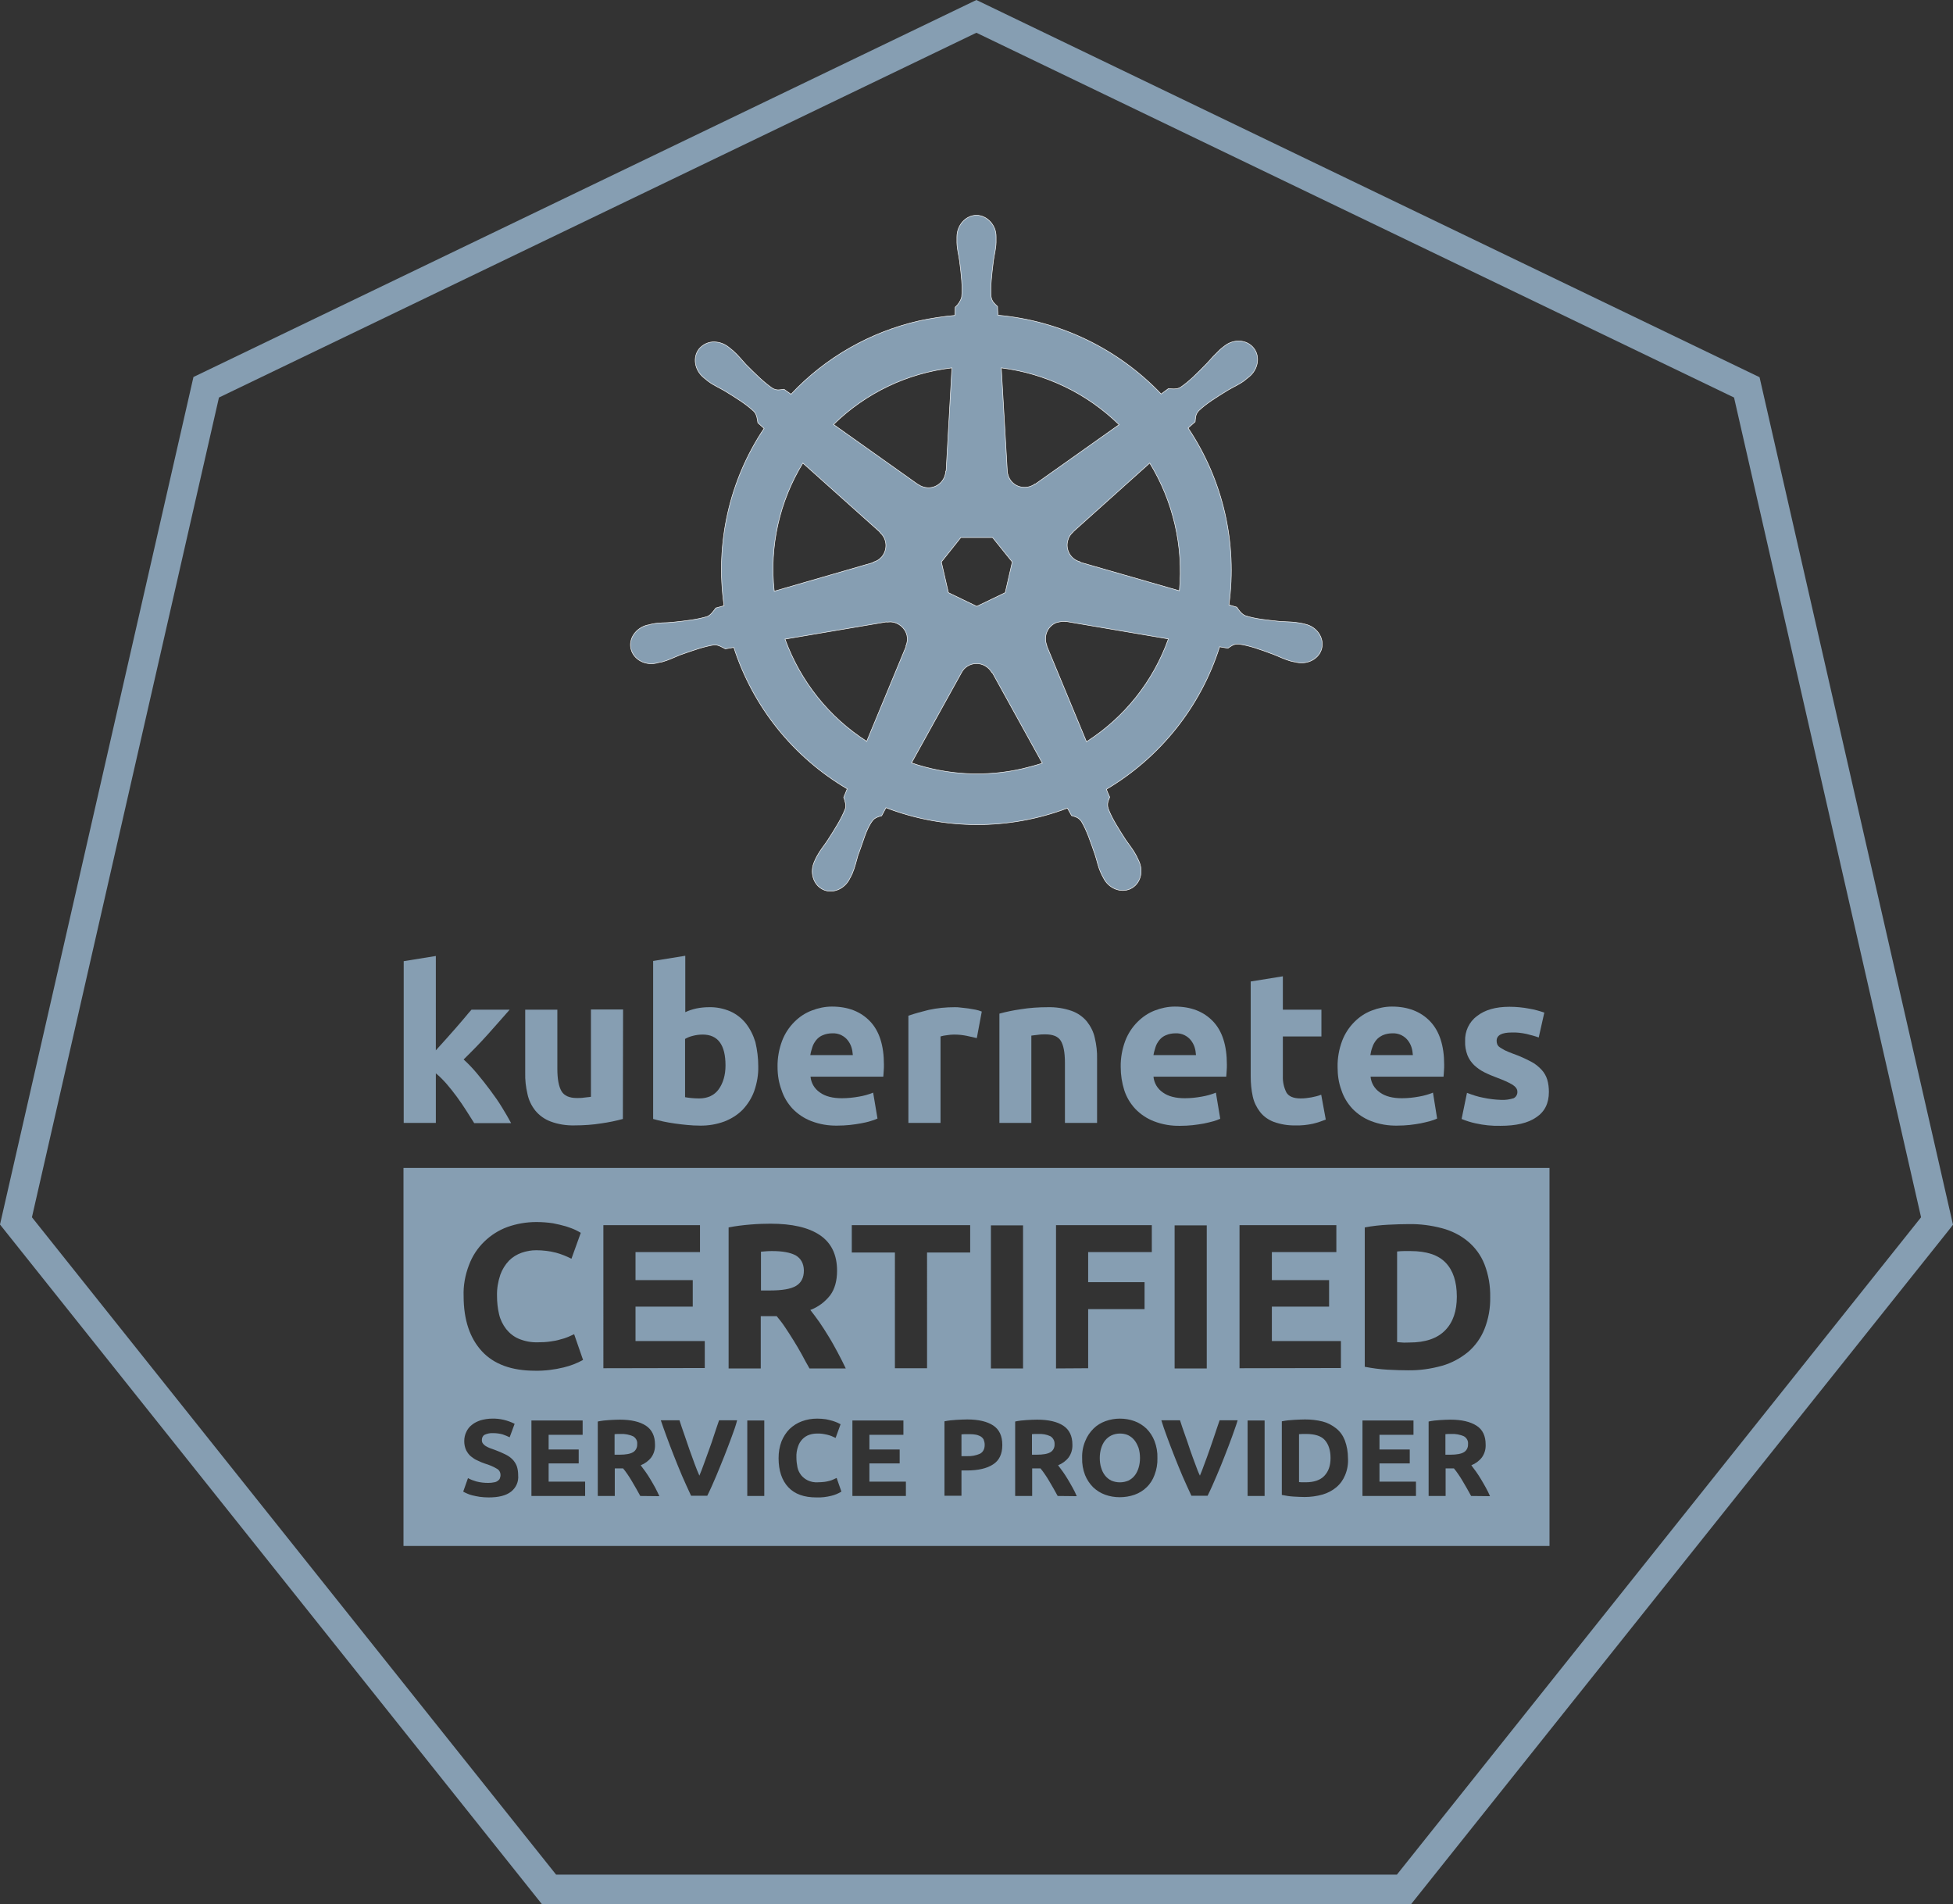 <?xml version="1.0" encoding="utf-8"?>
<!-- Generator: $$$/GeneralStr/196=Adobe Illustrator 27.6.0, SVG Export Plug-In . SVG Version: 6.00 Build 0)  -->
<svg version="1.1" id="Layer_1" xmlns="http://www.w3.org/2000/svg" xmlns:xlink="http://www.w3.org/1999/xlink" x="0px" y="0px"
	 viewBox="0 0 941.9 918.3" style="enable-background:new 0 0 941.9 918.3;" xml:space="preserve">
<rect x="0" y="0" width="941.9" height="918.3" fill="#333333" stroke="none"/>
<style type="text/css">
	.st0{fill:#869EB2;}
	.st1{fill:#869EB2;stroke:#FFFFFF;stroke-width:0.25;}
</style>
<g id="Layer_2_1_">
	<g id="Layer_1-2">
		<path class="st0" d="M680.5,918.3H261.4L0,590.5l93.3-408.7L470.9,0l377.7,181.9l93.3,408.7l-2.1,2.7L680.5,918.3z M268.2,904
			h405.5l252.8-317l-90.2-395.3L470.9,15.8L105.6,191.7L15.4,587L268.2,904z"/>
		<path id="path3059" class="st1" d="M471,103.8c-5.2,0-9.5,4.7-9.5,10.5c0,0.1,0,0.2,0,0.3c0,0.8,0,1.7,0,2.4
			c0.1,3.4,0.9,5.9,1.3,9c0.8,6.6,1.5,12.1,1,17.2c-0.5,1.9-1.6,3.6-3.1,4.9l-0.2,4c-5.8,0.5-11.5,1.4-17.1,2.6
			c-23.7,5.4-45.3,17.7-61.9,35.4c-1-0.7-2.9-2-3.4-2.4c-1.7,0.2-3.4,0.8-5.6-0.5c-4.2-2.9-8.1-6.8-12.8-11.5
			c-2.1-2.3-3.7-4.4-6.2-6.6c-0.6-0.5-1.5-1.2-2.1-1.7c-1.9-1.5-4.2-2.4-6.6-2.5c-2.9-0.2-5.7,1.1-7.6,3.3c-3.3,4.1-2.2,10.4,2.3,14
			c0.1,0,0.1,0.1,0.1,0.1c0.6,0.5,1.4,1.1,2,1.6c2.7,2,5.2,3,7.9,4.6c5.7,3.5,10.4,6.4,14.1,9.9c1.5,1.5,1.7,4.3,1.9,5.5l3,2.7
			c-16.8,25.1-23.6,55.6-19.3,85.5l-4,1.1c-1,1.4-2.5,3.5-4.1,4.1c-4.9,1.5-10.4,2.1-17,2.8c-3.1,0.3-5.8,0.1-9.1,0.7
			c-0.7,0.1-1.7,0.4-2.5,0.6h-0.1h-0.1c-5.6,1.4-9.2,6.5-8,11.5s6.6,8.1,12.2,6.9h0.1l0.2-0.1c0.8-0.2,1.8-0.4,2.5-0.5
			c3.2-0.9,5.6-2.1,8.5-3.3c6.3-2.2,11.5-4.1,16.5-4.9c2.1-0.2,4.3,1.3,5.5,1.9l4.1-0.7c9.3,28.7,28.7,52.9,54.7,68.2l-1.7,4.1
			c0.6,1.6,1.3,3.8,0.8,5.4c-1.8,4.8-5,9.8-8.6,15.4c-1.7,2.6-3.5,4.6-5.1,7.6c-0.4,0.7-0.9,1.8-1.2,2.5c-2.4,5.2-0.6,11.2,4,13.5
			s10.6-0.1,13.1-5.4l0,0l0,0c0.4-0.7,0.9-1.7,1.2-2.4c1.3-3.1,1.8-5.7,2.7-8.7c2.5-6.3,3.9-12.9,7.3-17c1-1.1,2.5-1.6,4.1-2
			l2.1-3.9c28.1,10.8,59.3,10.9,87.5,0.2c0.6,1.1,1.7,3.1,2,3.6c1.6,0.5,3.4,0.8,4.8,2.9c2.6,4.4,4.3,9.6,6.5,15.9
			c1,3,1.4,5.6,2.8,8.7c0.3,0.7,0.8,1.7,1.2,2.4c2.5,5.2,8.4,7.6,13.1,5.4s6.5-8.2,4-13.5c-0.4-0.8-0.9-1.8-1.2-2.5
			c-1.6-3-3.3-5-5.1-7.6c-3.6-5.6-6.6-10.3-8.4-15c-0.8-2.5,0.1-4,0.7-5.6c-0.6-1.2-1.1-2.5-1.6-3.8c26-15.4,45.5-39.9,54.6-68.7
			c1.2,0.2,3.3,0.6,4,0.7c1.4-0.9,2.7-2.2,5.3-2c5.1,0.7,10.3,2.6,16.5,4.9c2.9,1.1,5.3,2.4,8.5,3.3c0.7,0.2,1.7,0.4,2.5,0.5
			c0.1,0,0.1,0,0.2,0.1h0.1c5.6,1.2,11.1-1.9,12.2-6.9s-2.4-10.2-8-11.5c-0.8-0.2-2-0.5-2.8-0.6c-3.3-0.6-6-0.5-9.1-0.7
			c-6.6-0.7-12.1-1.2-17-2.8c-2-0.8-3.4-3.1-4.1-4.1l-3.8-1.1c4.1-29.9-2.9-60.2-19.7-85.3c1-0.9,2.8-2.5,3.4-3
			c0.2-1.7,0-3.5,1.8-5.4c3.7-3.5,8.4-6.4,14.1-9.9c2.7-1.6,5.2-2.6,7.9-4.6c0.6-0.5,1.4-1.2,2.1-1.7c4.5-3.6,5.6-9.9,2.3-14
			s-9.6-4.5-14.1-0.9c-0.7,0.5-1.5,1.2-2.1,1.7c-2.2,2.1-4.3,4.3-6.3,6.6c-4.7,4.8-8.5,8.7-12.8,11.6c-1.8,1.1-4.5,0.7-5.8,0.6
			L560,190c-20.8-21.8-48.7-35.3-78.7-38c-0.1-1.3-0.2-3.5-0.2-4.2c-1.2-1.2-2.7-2.2-3.1-4.7c-0.4-5.1,0.3-10.6,1.1-17.2
			c0.4-3.1,1.2-5.7,1.3-9c0-0.8,0-1.9,0-2.7C480.5,108.7,476.2,103.9,471,103.8L471,103.8z M459.1,177.4l-2.8,49.7l-0.2,0.1
			c-0.2,4.6-4.1,8.2-8.7,8c-1.6-0.1-3.2-0.6-4.6-1.6h-0.1L402,204.7C417.5,189.5,437.6,179.9,459.1,177.4L459.1,177.4z M482.9,177.4
			c21.4,2.7,41.4,12.3,56.8,27.4l-40.5,28.7l-0.1-0.1c-3.6,2.6-8.7,2-11.5-1.5c-1.1-1.4-1.7-3.1-1.8-4.8l0,0L482.9,177.4z
			 M387.2,223.3l37.2,33.3v0.2c3.5,3,3.8,8.3,0.8,11.8c-1.1,1.2-2.5,2.1-4.1,2.5v0.2l-47.7,13.8C371,263.5,375.9,241.8,387.2,223.3z
			 M554.5,223.3c11.3,18.4,16.3,40.1,14.3,61.6l-48-13.8v-0.2c-4.4-1.2-7.1-5.8-5.8-10.3c0.4-1.6,1.3-3,2.6-4.1v-0.1L554.5,223.3
			L554.5,223.3z M463.4,259.2h15.3l9.5,11.8l-3.4,14.8l-13.7,6.6l-13.7-6.6L454,271L463.4,259.2z M512.2,299.7c0.6,0,1.3,0,1.9,0.1
			l0.1-0.1l49.3,8.4c-7.3,20.5-21.2,37.9-39.5,49.6l-19.2-46.3l0.1-0.1c-1.8-4.3,0.2-9.2,4.4-11C510.3,300,511.3,299.8,512.2,299.7
			L512.2,299.7z M429.4,299.9c3.8,0.1,7.1,2.8,8,6.5c0.4,1.7,0.2,3.5-0.5,5.1l0.1,0.2l-19,45.8c-18.2-11.6-32-29-39.4-49.3l48.9-8.3
			l0.1,0.1C428.2,300,428.7,299.9,429.4,299.9L429.4,299.9z M470.7,320c3.2-0.1,6.1,1.6,7.7,4.4h0.2l24.1,43.6
			c-3.1,1.1-6.3,1.9-9.6,2.7c-17.7,4.1-36.3,3.1-53.5-2.8l24.1-43.5l0,0C465,321.8,467.7,320.1,470.7,320L470.7,320z"/>
		<path class="st0" d="M210.2,506.5c1.5-1.7,3.1-3.4,4.7-5.2s3.2-3.6,4.7-5.3c1.5-1.8,3-3.4,4.3-5s2.5-3,3.5-4.1h18.4
			c-3.7,4.2-7.2,8.2-10.7,12.1s-7.3,7.8-11.5,11.9c2.3,2.1,4.4,4.3,6.4,6.7c2.2,2.6,4.3,5.3,6.4,8.1c2.1,2.8,4,5.5,5.7,8.3
			s3.2,5.3,4.4,7.6h-17.8c-1.1-1.8-2.4-3.8-3.8-6s-2.9-4.4-4.5-6.6s-3.3-4.3-5-6.3c-1.6-1.8-3.3-3.6-5.2-5.1v23.9h-15.5v-78
			l15.5-2.5L210.2,506.5L210.2,506.5z"/>
		<path class="st0" d="M300.4,539.6c-3.3,0.9-6.7,1.6-10.2,2.1c-4.3,0.7-8.7,1-13.1,1c-3.9,0.1-7.9-0.5-11.6-1.9
			c-2.9-1.1-5.4-2.9-7.3-5.2c-1.9-2.4-3.2-5.1-3.8-8c-0.8-3.4-1.2-6.8-1.1-10.3v-30.4h15.5v28.5c0,5,0.7,8.6,2,10.8s3.8,3.3,7.4,3.3
			c1.1,0,2.3,0,3.5-0.2s2.4-0.2,3.3-0.4v-42.1h15.5L300.4,539.6z"/>
		<path class="st0" d="M365.7,514.2c0.1,4-0.6,8-1.9,11.8c-1.2,3.4-3.1,6.4-5.5,9c-2.5,2.6-5.6,4.5-8.9,5.8c-3.8,1.4-7.9,2.1-12,2
			c-1.9,0-3.8-0.1-5.9-0.3c-2-0.2-4-0.4-6-0.7s-3.9-0.6-5.7-1s-3.4-0.8-4.8-1.2v-76.2l15.5-2.5v27.2c1.7-0.8,3.5-1.4,5.4-1.8
			c2-0.4,4-0.6,6-0.6c3.5-0.1,7,0.6,10.3,2c2.9,1.3,5.5,3.3,7.5,5.8c2.1,2.7,3.6,5.7,4.6,9C365.2,506.3,365.7,510.2,365.7,514.2z
			 M349.9,513.8c0-10-3.7-14.9-11-14.9c-1.6,0-3.2,0.2-4.7,0.6c-1.3,0.3-2.6,0.8-3.8,1.5v28.1c0.8,0.1,1.7,0.3,2.9,0.4
			c1.2,0.1,2.5,0.2,3.8,0.2c4.2,0,7.4-1.5,9.5-4.4S349.9,518.5,349.9,513.8z"/>
		<path class="st0" d="M375,514.6c-0.1-4.3,0.7-8.7,2.2-12.7c1.3-3.4,3.3-6.5,5.9-9.1c2.4-2.4,5.2-4.3,8.4-5.5
			c3.1-1.2,6.4-1.9,9.7-1.9c7.8,0,13.9,2.4,18.4,7.1s6.7,11.7,6.7,20.9c0,0.9,0,1.9-0.1,3s-0.1,2-0.2,2.8h-35.1
			c0.3,3.1,1.9,5.8,4.5,7.6c2.6,1.9,6.2,2.8,10.6,2.8c2.8,0,5.6-0.3,8.4-0.8c2.3-0.4,4.5-1,6.7-1.9l2.1,12.5
			c-1.1,0.5-2.2,0.9-3.3,1.2c-1.5,0.5-3.1,0.8-4.6,1.1c-1.7,0.3-3.5,0.6-5.5,0.8c-1.9,0.2-3.9,0.3-5.8,0.3
			c-4.4,0.1-8.7-0.6-12.8-2.2c-3.4-1.3-6.5-3.4-9-6c-2.4-2.6-4.2-5.6-5.3-9C375.6,522.1,375,518.4,375,514.6z M411.3,508.7
			c-0.1-1.3-0.3-2.6-0.7-3.8c-0.4-1.2-1-2.3-1.8-3.3s-1.8-1.8-3-2.4c-1.4-0.7-3-1-4.5-0.9c-1.5,0-3.1,0.3-4.5,0.9
			c-1.2,0.5-2.3,1.3-3.1,2.3c-0.8,1-1.5,2.1-1.9,3.4s-0.8,2.6-1,3.9h20.5V508.7z"/>
		<path class="st0" d="M471.1,500.6c-1.4-0.3-3-0.7-4.9-1.1c-2-0.4-4-0.6-6-0.6c-1.2,0-2.3,0.1-3.5,0.3c-1,0.1-2.1,0.3-3.1,0.6v41.7
			h-15.5v-51.7c3.2-1.1,6.5-2,9.8-2.8c4.1-0.9,8.4-1.3,12.6-1.3c0.8,0,1.8,0,3,0.2s2.4,0.2,3.5,0.4s2.3,0.4,3.5,0.6
			c1,0.2,2,0.5,3,0.9L471.1,500.6z"/>
		<path class="st0" d="M482,488.8c3.3-0.9,6.7-1.6,10.2-2.1c4.3-0.7,8.7-1,13.1-1c3.9-0.1,7.9,0.5,11.6,1.8c2.8,1,5.4,2.8,7.3,5.1
			c1.8,2.3,3.2,5,3.8,7.9c0.8,3.3,1.2,6.8,1.1,10.2v30.8h-15.5v-29c0-5-0.7-8.5-2-10.6s-3.8-3.1-7.4-3.1c-1.1,0-2.3,0-3.5,0.2
			s-2.3,0.2-3.3,0.4v42.1H482V488.8z"/>
		<path class="st0" d="M540.5,514.6c-0.1-4.3,0.7-8.7,2.2-12.7c1.3-3.4,3.3-6.5,5.9-9.1c2.4-2.4,5.2-4.3,8.3-5.5s6.4-1.9,9.7-1.9
			c7.8,0,13.9,2.4,18.4,7.1s6.7,11.7,6.7,20.9c0,0.9,0,1.9-0.1,3s-0.1,2-0.2,2.8h-35.1c0.3,3.1,1.9,5.8,4.5,7.6
			c2.6,1.9,6.2,2.8,10.6,2.8c2.8,0,5.6-0.3,8.3-0.8c2.3-0.4,4.5-1,6.7-1.9l2.1,12.6c-1.1,0.5-2.2,0.9-3.3,1.2
			c-1.5,0.4-3.1,0.8-4.6,1.1c-1.7,0.3-3.5,0.6-5.5,0.8c-1.9,0.2-3.9,0.3-5.8,0.3c-4.4,0.1-8.7-0.6-12.8-2.2c-3.4-1.3-6.5-3.4-9-6
			c-2.4-2.6-4.2-5.6-5.3-9C541.1,522.2,540.5,518.4,540.5,514.6z M576.8,508.7c-0.1-1.3-0.3-2.6-0.7-3.8c-0.4-1.2-1-2.3-1.8-3.3
			s-1.8-1.8-3-2.4c-1.4-0.7-3-1-4.5-0.9c-1.5,0-3.1,0.3-4.5,0.9c-1.2,0.5-2.3,1.3-3.1,2.3s-1.5,2.1-1.9,3.4s-0.8,2.6-1,3.9h20.5
			V508.7z"/>
		<path class="st0" d="M603.2,473.3l15.5-2.5v16.1h18.6v12.9h-18.6V519c-0.1,2.7,0.5,5.4,1.7,7.8c1.1,1.9,3.4,2.9,6.9,2.9
			c1.7,0,3.4-0.2,5.1-0.5c1.6-0.3,3.3-0.7,4.8-1.3l2.2,12c-2,0.8-4.1,1.5-6.2,2c-2.8,0.6-5.6,0.9-8.4,0.8c-3.6,0.1-7.1-0.5-10.5-1.7
			c-2.6-1-4.9-2.6-6.6-4.8c-1.7-2.2-2.9-4.7-3.5-7.4c-0.7-3.2-1-6.4-1-9.7V473.3z"/>
		<path class="st0" d="M645.1,514.6c-0.1-4.3,0.7-8.7,2.2-12.7c1.3-3.4,3.3-6.5,5.9-9.1c2.4-2.4,5.2-4.3,8.4-5.5
			c3.1-1.2,6.4-1.9,9.7-1.9c7.7,0,13.9,2.4,18.4,7.1s6.8,11.7,6.8,20.9c0,0.9,0,1.9-0.1,3s-0.1,2-0.2,2.8H661
			c0.3,3.1,1.9,5.8,4.5,7.6c2.6,1.9,6.2,2.8,10.6,2.8c2.8,0,5.6-0.3,8.3-0.8c2.3-0.4,4.5-1,6.7-1.9l2,12.5c-1.1,0.5-2.2,0.9-3.3,1.2
			c-1.5,0.4-3.1,0.8-4.6,1.1c-1.7,0.3-3.5,0.6-5.4,0.8s-3.9,0.3-5.8,0.3c-4.4,0.1-8.7-0.6-12.8-2.2c-3.4-1.3-6.5-3.4-9-6
			c-2.4-2.6-4.2-5.6-5.3-9C645.6,522.1,645.1,518.4,645.1,514.6z M681.4,508.7c-0.1-1.3-0.3-2.6-0.7-3.8c-0.4-1.2-1-2.3-1.8-3.3
			s-1.8-1.8-3-2.4c-1.4-0.7-3-1-4.5-0.9c-1.5,0-3.1,0.3-4.5,0.9c-1.2,0.6-2.3,1.3-3.1,2.3s-1.5,2.1-1.9,3.4c-0.5,1.3-0.8,2.6-1,3.9
			h20.5V508.7z"/>
		<path class="st0" d="M724,530.4c2,0.1,4.1-0.2,6-0.8c1.2-0.6,1.9-1.9,1.8-3.2c0-1.2-0.8-2.3-2.3-3.3c-2.2-1.3-4.6-2.3-7-3.2
			s-4.6-1.8-6.6-2.8c-1.8-0.9-3.5-2.1-5-3.5c-1.4-1.4-2.5-3-3.2-4.8c-0.8-2.2-1.2-4.4-1.1-6.7c-0.2-4.7,1.9-9.3,5.7-12.1
			c3.8-3,9-4.5,15.7-4.5c3.2,0,6.4,0.3,9.5,0.9c2.5,0.4,4.9,1.1,7.3,1.9l-2.7,12c-1.9-0.7-3.9-1.2-5.9-1.7c-2.3-0.5-4.7-0.8-7.1-0.7
			c-4.8,0-7.3,1.3-7.3,4c0,0.6,0.1,1.1,0.3,1.7c0.3,0.6,0.7,1.1,1.2,1.4c0.8,0.6,1.7,1,2.5,1.5c1.1,0.5,2.4,1.1,4.1,1.7
			c2.9,1,5.7,2.3,8.4,3.7c2,1,3.7,2.4,5.2,4c1.2,1.3,2.2,3,2.7,4.7c0.6,2,0.8,4,0.8,6c0,5.4-2,9.5-6.1,12.2c-4,2.8-9.8,4.1-17.2,4.1
			c-4.1,0.1-8.1-0.3-12.1-1.2c-2.3-0.5-4.5-1.2-6.7-2.1l2.6-12.6c2.6,1,5.3,1.9,8.1,2.4C718.4,530,721.2,530.3,724,530.4z"/>
		<g>
			<path class="st0" d="M305.3,692.6c-1.9-0.8-3.9-1.2-6-1.1l0,0c-0.6,0-1.1,0-1.6,0l-1.3,0.1v9.9h2.3c3.1,0,5.3-0.4,6.6-1.2
				c1.4-0.8,2.1-2.4,2-3.9C307.5,694.9,306.7,693.4,305.3,692.6z"/>
			<path class="st0" d="M629.9,691.5h-1.7c-0.6,0-1.1,0.1-1.7,0.1v23.1c0.4,0,0.8,0.1,1.3,0.1s1.1,0,1.8,0c4.1,0,7.1-1,9.1-3.1
				s3-4.9,3-8.6c0-3.8-1-6.7-2.8-8.7S634,691.5,629.9,691.5z"/>
			<path class="st0" d="M383.8,605.4c-2.6-1.4-6.4-2.1-11.3-2.1l0,0c-1.1,0-2.1,0-3,0.1l-2.5,0.2v18.7h4.4c5.8,0,10-0.7,12.5-2.2
				s3.8-3.9,3.8-7.5C387.6,609.3,386.3,606.9,383.8,605.4z"/>
			<path class="st0" d="M547.1,694.5c-0.8-1-1.8-1.8-3-2.4c-1.3-0.6-2.7-0.8-4-0.8c-1.4,0-2.8,0.3-4.1,0.9c-1.2,0.6-2.2,1.4-3,2.4
				c-0.9,1.1-1.5,2.4-1.9,3.7c-0.5,1.6-0.7,3.2-0.7,4.8s0.2,3.3,0.7,4.8c0.4,1.3,1,2.6,1.9,3.7c0.8,1,1.8,1.8,3,2.4
				c2.6,1.1,5.6,1.1,8.2,0c1.2-0.6,2.2-1.4,3-2.4c0.9-1.1,1.5-2.4,1.9-3.7c0.5-1.6,0.7-3.2,0.7-4.8s-0.2-3.3-0.7-4.9
				C548.6,696.9,548,695.6,547.1,694.5z"/>
			<path class="st0" d="M506.6,692.6c-1.9-0.9-3.9-1.2-6-1.1l0,0c-0.6,0-1.1,0-1.6,0l-1.3,0.1v9.9h2.3c3.1,0,5.3-0.4,6.6-1.2
				c1.4-0.8,2.1-2.4,2-3.9C508.7,694.9,507.9,693.4,506.6,692.6z"/>
			<path class="st0" d="M194.6,563.2v182.3h552.7V563.2H194.6z M566.5,590.9H582v69h-15.5V590.9z M509.3,590.8h46.2v13h-30.7v14.5
				H552v13h-27.2v28.5l-15.5,0.1V590.8z M477.9,590.9h15.5v69h-15.5V590.9z M291,590.8h46.6v13h-31.1v13.5h27.6v12.8h-27.6v16.6
				h33.4v13l-48.9,0.1V590.8z M226.2,610c1.6-4.3,4.1-8.1,7.4-11.3c3.2-3.1,7-5.5,11.1-7c4.5-1.6,9.2-2.4,14-2.4
				c2.7,0,5.4,0.2,8,0.6c2.1,0.4,4.2,0.9,6.3,1.5c1.5,0.5,3,1,4.5,1.7c1.2,0.6,2.1,1.1,2.6,1.4l-4.5,12.5c-2.4-1.2-4.8-2.2-7.4-2.9
				c-3.1-0.8-6.4-1.2-9.6-1.2c-2.4,0-4.7,0.4-7,1.2s-4.4,2.1-6.1,3.8c-1.9,2-3.3,4.3-4.2,6.8c-1.1,3.3-1.7,6.7-1.6,10.2
				c0,3,0.3,6,1,8.9c0.6,2.6,1.8,5,3.4,7.1c1.6,2,3.7,3.7,6.1,4.7c2.9,1.2,6,1.8,9.2,1.7c2,0,4.1-0.1,6.1-0.4c1.6-0.2,3.2-0.5,4.8-1
				c1.3-0.3,2.5-0.7,3.7-1.2c1.1-0.5,2-0.9,2.9-1.3l4.3,12.4c-2.9,1.6-6,2.8-9.3,3.6c-4.5,1.1-9.2,1.7-13.9,1.6
				c-11.2,0-19.8-3.1-25.6-9.4s-8.8-15.1-8.8-26.6C223.4,620.1,224.3,614.9,226.2,610z M246.5,719.3c-2.4,1.9-6,2.8-10.8,2.8
				c-1.5,0-2.9-0.1-4.4-0.3c-1.2-0.2-2.3-0.4-3.5-0.7c-0.9-0.2-1.7-0.5-2.6-0.9c-0.7-0.3-1.3-0.6-1.8-0.9l2.3-6.5
				c1.3,0.7,2.6,1.2,4,1.6c1.9,0.5,3.9,0.7,5.8,0.7c1,0,1.9-0.1,2.9-0.3c0.7-0.1,1.3-0.4,1.8-0.8c0.4-0.3,0.8-0.7,0.9-1.2
				c0.2-0.5,0.3-1,0.3-1.5c0-1.2-0.6-2.4-1.7-3c-1.8-1.1-3.8-1.9-5.8-2.5c-1.2-0.4-2.4-0.9-3.6-1.5c-1.2-0.5-2.2-1.2-3.2-2
				s-1.7-1.9-2.3-3c-0.6-1.3-0.9-2.8-0.9-4.3c0-1.6,0.3-3.1,1-4.5c0.6-1.3,1.5-2.5,2.7-3.4c1.2-1,2.7-1.7,4.2-2.2
				c1.8-0.5,3.7-0.8,5.6-0.8c3.7-0.1,7.4,0.8,10.8,2.5l-2.4,6.5c-1.1-0.5-2.2-1-3.4-1.4c-1.5-0.4-3-0.6-4.5-0.6
				c-1.5-0.1-2.9,0.2-4.2,0.8c-0.9,0.5-1.3,1.5-1.3,2.5c0,0.6,0.1,1.2,0.5,1.7s0.8,0.9,1.3,1.2c0.6,0.4,1.3,0.7,2,1
				c0.8,0.3,1.6,0.6,2.5,0.9c1.9,0.7,3.5,1.4,4.9,2.1c1.3,0.6,2.5,1.4,3.5,2.4c0.9,0.9,1.6,2,2.1,3.2c0.5,1.4,0.7,3,0.7,4.5
				C250.2,714.5,248.9,717.4,246.5,719.3z M282.1,721.4h-25.8V685H281v6.9h-16.4v7.1h14.5v6.7h-14.5v8.8h17.6v6.9H282.1z
				 M308.8,721.4l-2-3.6c-0.7-1.2-1.4-2.4-2.1-3.6s-1.4-2.3-2.1-3.3s-1.4-2-2.1-2.8h-4v13.3h-8.2v-35.9c1.8-0.4,3.7-0.6,5.5-0.7
				c1.9-0.1,3.6-0.2,5.1-0.2c5.5,0,9.7,1,12.6,2.9s4.4,5,4.4,9.1c0.1,2.2-0.5,4.4-1.8,6.2c-1.3,1.7-3.1,3-5.1,3.8
				c0.7,0.9,1.5,2,2.3,3.1s1.6,2.4,2.4,3.7s1.5,2.6,2.3,4c0.7,1.4,1.4,2.7,2,4.1L308.8,721.4L308.8,721.4z M352.9,692.8
				c-1.1,2.9-2.2,6-3.5,9.2s-2.6,6.5-4,9.8s-2.8,6.5-4.3,9.5h-7.8c-1.4-3.1-2.9-6.2-4.3-9.5s-2.7-6.5-4-9.8
				c-1.3-3.2-2.4-6.3-3.5-9.2s-2-5.6-2.8-7.9h9c0.7,2.1,1.4,4.4,2.3,6.8c0.8,2.4,1.7,4.9,2.5,7.3l2.5,6.9c0.8,2.2,1.6,4.1,2.3,5.7
				c0.7-1.6,1.4-3.5,2.2-5.7s1.6-4.5,2.5-6.9s1.7-4.8,2.5-7.3s1.6-4.7,2.3-6.8h8.7C354.9,687.3,354,689.9,352.9,692.8z M368.6,721.4
				h-8.2V685h8.2V721.4z M401,721.3c-2.4,0.6-4.8,0.9-7.3,0.8c-5.9,0-10.4-1.6-13.5-4.9s-4.7-8-4.7-14c0-2.8,0.4-5.5,1.4-8.1
				c0.9-2.2,2.2-4.3,3.9-6c1.7-1.6,3.7-2.9,5.9-3.7c2.4-0.9,4.9-1.3,7.4-1.3c1.4,0,2.8,0.1,4.2,0.3c1.1,0.2,2.2,0.5,3.3,0.8
				c0.8,0.2,1.6,0.6,2.4,0.9c0.6,0.3,1.1,0.6,1.4,0.7l-2.4,6.6c-1.2-0.6-2.6-1.2-3.9-1.5c-1.7-0.4-3.4-0.7-5.1-0.6
				c-1.3,0-2.5,0.2-3.7,0.6c-1.2,0.4-2.3,1.1-3.2,2c-1,1-1.8,2.3-2.2,3.6c-0.6,1.7-0.9,3.5-0.8,5.4c0,1.6,0.2,3.2,0.5,4.7
				c0.3,1.4,0.9,2.6,1.8,3.8c0.9,1.1,2,1.9,3.2,2.5c1.5,0.7,3.2,1,4.8,0.9c1.1,0,2.1-0.1,3.2-0.2c0.9-0.1,1.7-0.3,2.5-0.5
				c0.7-0.2,1.3-0.4,1.9-0.7l1.5-0.7l2.3,6.6C404.3,720.2,402.7,720.9,401,721.3z M390.4,659.9c-1.3-2.2-2.5-4.5-3.8-6.9
				c-1.3-2.3-2.6-4.6-4-6.8s-2.7-4.3-4-6.2c-1.3-2-2.7-3.7-4-5.3h-7.7v25.2h-15.5v-68c3.5-0.7,7-1.1,10.5-1.4
				c3.6-0.3,6.9-0.4,9.7-0.4c10.4,0,18.3,1.8,23.8,5.5s8.3,9.4,8.3,17.2c0,4.8-1.1,8.8-3.3,11.8c-2.5,3.2-5.8,5.7-9.6,7.1
				c1.4,1.7,2.8,3.7,4.4,5.9c1.5,2.2,3,4.5,4.5,7c1.5,2.4,2.9,5,4.3,7.6s2.7,5.2,3.9,7.7L390.4,659.9L390.4,659.9z M436.9,721.4
				h-25.8V685h24.6v6.9h-16.4v7.1h14.6v6.7h-14.6v8.8h17.6L436.9,721.4L436.9,721.4z M447.1,659.8h-15.5V604h-20.8v-13.2h57.1V604
				h-20.8L447.1,659.8L447.1,659.8z M478.9,706.2c-2.9,1.9-7.1,2.9-12.6,2.9h-2.6v12.2h-8.2v-35.9c1.9-0.4,3.8-0.6,5.7-0.7
				c2-0.1,3.8-0.2,5.3-0.2c5.4,0,9.6,1,12.5,2.9s4.4,5,4.4,9.4C483.4,701.2,481.9,704.3,478.9,706.2z M510.1,721.4
				c-0.7-1.2-1.3-2.4-2-3.6s-1.4-2.4-2.1-3.6s-1.4-2.3-2.1-3.3s-1.4-2-2.1-2.8h-4v13.3h-8.2v-35.9c1.8-0.4,3.7-0.6,5.5-0.7
				c1.8-0.1,3.5-0.2,5.1-0.2c5.5,0,9.7,1,12.6,2.9c2.9,1.9,4.4,5,4.4,9.1c0.1,2.2-0.5,4.4-1.8,6.2c-1.3,1.7-3.1,3-5.1,3.8
				c0.7,0.9,1.5,2,2.3,3.1c0.8,1.1,1.6,2.4,2.4,3.7s1.5,2.6,2.3,4s1.4,2.7,2,4.1L510.1,721.4L510.1,721.4z M556.8,711.3
				c-0.8,2.2-2.1,4.3-3.8,5.9c-1.6,1.6-3.6,2.8-5.8,3.6c-2.3,0.8-4.7,1.2-7.2,1.2c-2.4,0-4.8-0.4-7-1.2s-4.1-2-5.8-3.6
				c-1.7-1.7-3-3.7-3.9-5.9c-1-2.6-1.5-5.4-1.4-8.2c-0.1-2.8,0.4-5.6,1.5-8.2c0.9-2.3,2.3-4.3,4-6c1.6-1.6,3.6-2.8,5.8-3.6
				s4.6-1.2,6.9-1.2c2.4,0,4.8,0.4,7,1.2s4.1,2,5.8,3.6c1.7,1.7,3,3.7,3.9,6c1,2.6,1.5,5.4,1.4,8.2
				C558.3,705.9,557.8,708.7,556.8,711.3z M594.2,692.8c-1.1,2.9-2.2,6-3.5,9.2c-1.2,3.2-2.6,6.5-4,9.8s-2.8,6.5-4.3,9.5h-7.8
				c-1.4-3.1-2.9-6.2-4.3-9.5s-2.7-6.5-4-9.8c-1.3-3.2-2.4-6.3-3.5-9.2s-2-5.6-2.7-7.9h9c0.7,2.1,1.4,4.4,2.3,6.8s1.7,4.9,2.5,7.3
				s1.7,4.7,2.5,6.9s1.5,4.1,2.3,5.7c0.7-1.6,1.4-3.5,2.2-5.7s1.7-4.5,2.5-6.9s1.7-4.8,2.5-7.3s1.6-4.7,2.3-6.8h8.7
				C596.2,687.3,595.2,689.9,594.2,692.8z M597.9,590.8h46.6v13h-31.1v13.5H641v12.8h-27.6v16.6h33.3v13l-48.9,0.1v-69L597.9,590.8
				L597.9,590.8z M609.9,721.4h-8.2V685h8.2V721.4z M648.7,711.4c-0.9,2.2-2.3,4.2-4.2,5.8s-4.2,2.8-6.6,3.5
				c-2.8,0.8-5.8,1.2-8.7,1.2c-1.5,0-3.2-0.1-5.2-0.2c-1.9-0.1-3.9-0.4-5.8-0.8v-35.5c2-0.4,3.9-0.6,5.9-0.7c2-0.1,3.8-0.2,5.3-0.2
				c2.9,0,5.7,0.3,8.5,1c2.4,0.6,4.6,1.8,6.5,3.3s3.3,3.5,4.2,5.8c1,2.7,1.5,5.6,1.5,8.5C650.3,706,649.8,708.8,648.7,711.4z
				 M682.9,721.4h-25.8V685h24.6v6.9h-16.4v7.1h14.6v6.7h-14.6v8.8h17.6L682.9,721.4L682.9,721.4z M709.5,721.4
				c-0.7-1.2-1.3-2.4-2-3.6s-1.4-2.4-2.1-3.6s-1.4-2.3-2.1-3.3s-1.4-2-2.1-2.8h-4v13.3H689v-35.9c1.8-0.4,3.7-0.6,5.5-0.7
				c1.9-0.1,3.5-0.2,5-0.2c5.5,0,9.6,1,12.6,2.9s4.4,5,4.4,9.1c0.1,2.2-0.5,4.4-1.8,6.2c-1.3,1.7-3.1,3-5.1,3.8
				c0.7,0.9,1.5,2,2.3,3.1s1.6,2.4,2.4,3.7s1.5,2.6,2.3,4s1.4,2.7,2,4.1L709.5,721.4L709.5,721.4z M715.9,641c-1.7,4.2-4.4,8-7.9,11
				c-3.7,3-7.9,5.3-12.5,6.6c-5.4,1.5-10.9,2.3-16.5,2.2c-2.8,0-6-0.1-9.8-0.3c-3.7-0.2-7.4-0.7-11-1.4v-67.2
				c3.7-0.7,7.4-1.1,11.2-1.3c3.9-0.2,7.2-0.3,10-0.3c5.4-0.1,10.8,0.6,16.1,2c4.5,1.2,8.8,3.3,12.4,6.3c3.5,2.9,6.3,6.7,8,11
				c2,5.1,2.9,10.5,2.8,16C718.8,630.7,717.9,636,715.9,641z"/>
			<path class="st0" d="M472.8,692.6c-0.8-0.4-1.6-0.7-2.5-0.8c-1.1-0.2-2.2-0.2-3.3-0.2l0,0c-0.6,0-1.2,0-1.8,0l-1.5,0.1v10.5h2.6
				c2.2,0.1,4.4-0.3,6.4-1.2c1.4-0.8,2.2-2.2,2.2-4.3c0-0.9-0.2-1.7-0.5-2.5C474,693.5,473.4,692.9,472.8,692.6z"/>
			<path class="st0" d="M706,692.6c-1.9-0.8-3.9-1.2-6-1.1l0,0c-0.6,0-1.1,0-1.6,0l-1.3,0.1v9.9h2.3c3.1,0,5.3-0.4,6.6-1.2
				c1.4-0.8,2.1-2.4,2-3.9C708.2,694.9,707.4,693.4,706,692.6z"/>
			<path class="st0" d="M680.3,603.3c-1.1,0-2.2,0-3.3,0s-2.2,0.1-3.2,0.2v43.7c0.7,0.1,1.6,0.1,2.5,0.2s2.1,0,3.4,0
				c7.8,0,13.5-2,17.3-5.9s5.6-9.3,5.6-16.2c0-7.2-1.8-12.7-5.4-16.4C693.7,605.2,688,603.3,680.3,603.3z"/>
		</g>
	</g>
</g>
</svg>
